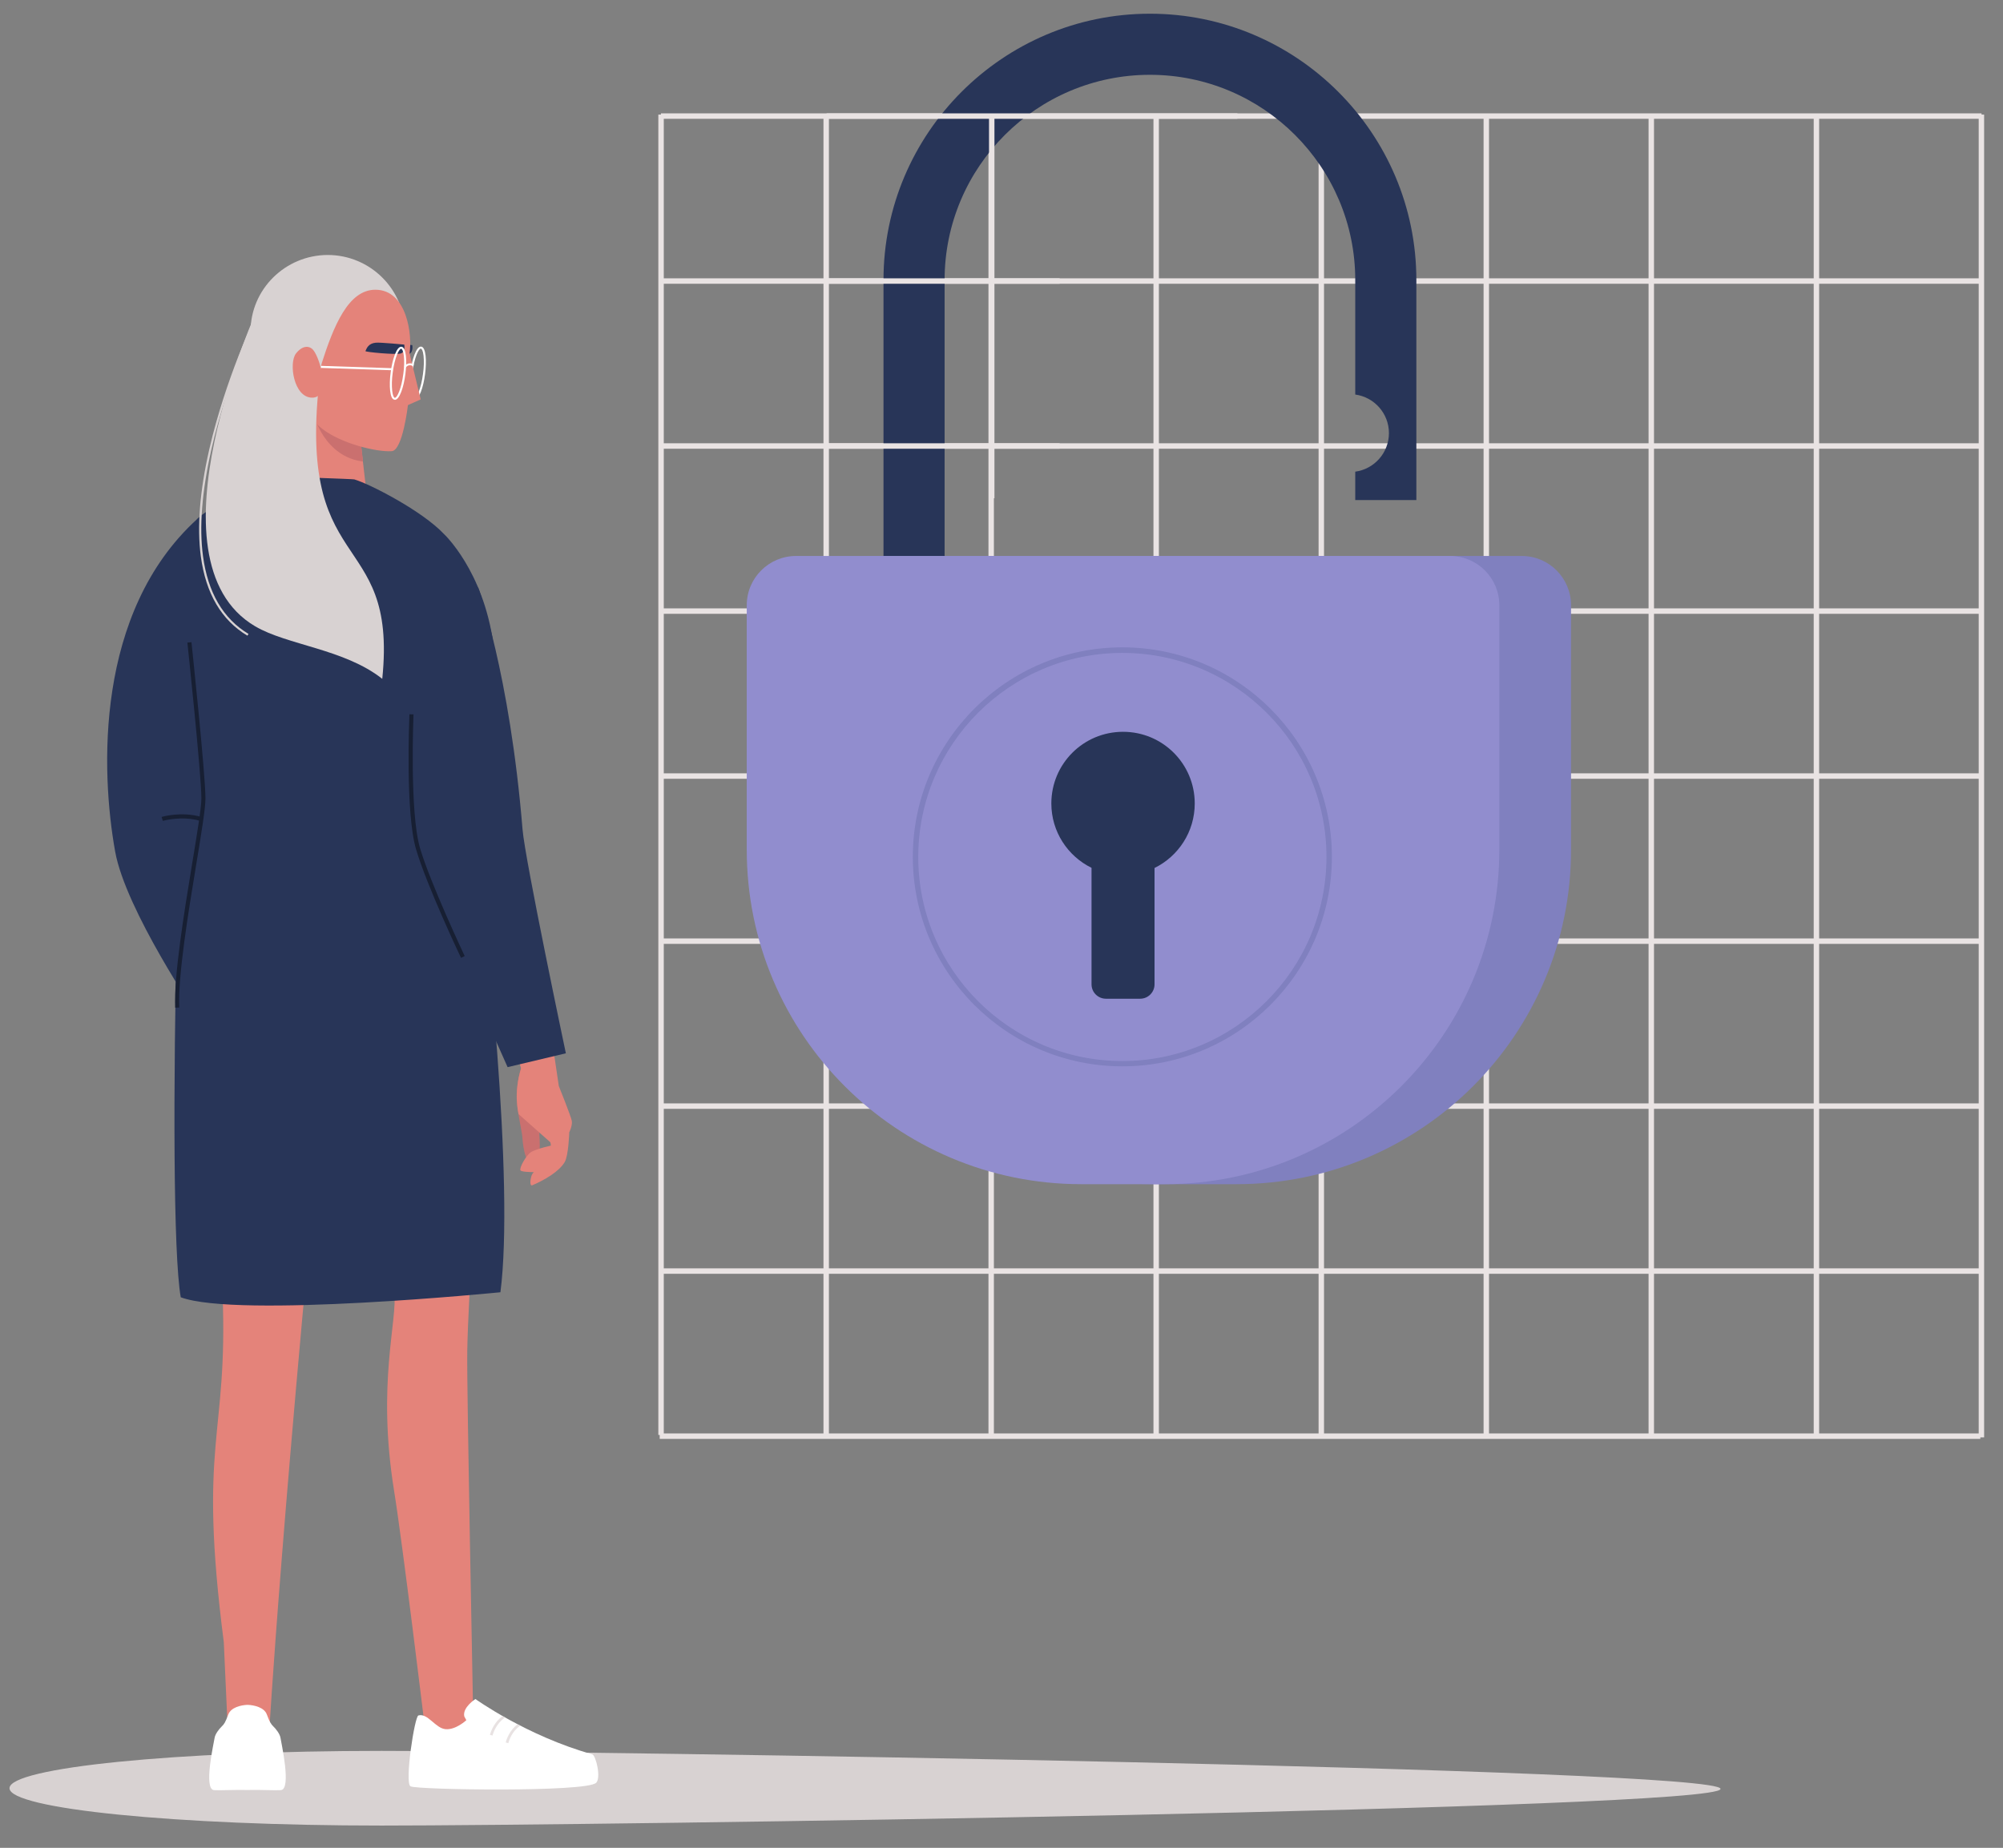 <?xml version="1.0" encoding="UTF-8"?> <!-- Generator: Adobe Illustrator 25.3.1, SVG Export Plug-In . SVG Version: 6.00 Build 0) --> <svg xmlns="http://www.w3.org/2000/svg" xmlns:xlink="http://www.w3.org/1999/xlink" version="1.1" id="Layer_1" x="0px" y="0px" viewBox="0 0 1475 1361" style="enable-background:new 0 0 1475 1361;" xml:space="preserve"><rect x="0" y="0" width="1475" height="1361" fill="#808080" stroke="none"/> <style type="text/css"> .st0{fill:#D8D2D2;} .st1{fill:#E9E3E3;} .st2{fill:#283558;} .st3{fill:#8080BF;} .st4{fill:#918DCE;} .st5{fill:#E4837A;} .st6{fill:#FFFFFF;} .st7{fill:#E8E2E2;} .st8{fill:#CA706F;} .st9{fill:#171F33;} </style> <path class="st0" d="M1267,1317.6c0,15.2-834.7,27-986,27S7,1332.3,7,1317.1s122.7-27.5,274-27.5S1267,1302.4,1267,1317.6z"></path> <g> <g> <g> <rect x="484.8" y="84.4" class="st1" width="4" height="972.5"></rect> <rect x="606.4" y="87.2" class="st1" width="4" height="969.8"></rect> <rect x="727.9" y="87.2" class="st1" width="4" height="969.8"></rect> <rect x="849.4" y="87.2" class="st1" width="4" height="969.8"></rect> <rect x="971" y="87.2" class="st1" width="4" height="969.8"></rect> <rect x="1092.5" y="87.2" class="st1" width="4" height="969.8"></rect> <rect x="1214" y="87.2" class="st1" width="4" height="969.8"></rect> <rect x="1335.6" y="87.2" class="st1" width="4" height="969.8"></rect> <rect x="1457.1" y="84.4" class="st1" width="4" height="974.3"></rect> </g> <g> <rect x="485.8" y="1055.8" class="st1" width="972.5" height="4"></rect> <rect x="486.7" y="934.2" class="st1" width="971.6" height="4"></rect> <rect x="486.7" y="812.7" class="st1" width="971.6" height="4"></rect> <rect x="486.7" y="691.2" class="st1" width="971.6" height="4"></rect> <rect x="486.7" y="569.6" class="st1" width="971.6" height="4"></rect> <rect x="486.7" y="448.1" class="st1" width="971.6" height="4"></rect> <rect x="486.7" y="326.5" class="st1" width="971.6" height="4"></rect> <rect x="486.7" y="205" class="st1" width="971.6" height="4"></rect> <rect x="486.7" y="83.5" class="st1" width="972.5" height="4"></rect> </g> </g> <g> <path class="st2" d="M1043,368.3v-162c0-108.2-88-196.2-196.2-196.2s-196.2,88-196.2,196.2v220.8c0,108.2,88,145.6,196.2,145.6 S1043,535.3,1043,427.1h-45c0,83.4-67.8,100.6-151.2,100.6s-151.2-17.2-151.2-100.6V206.3c0-83.4,67.8-151.2,151.2-151.2 S998,122.9,998,206.3v84.3c14,1.9,24.8,13.9,24.8,28.4c0,14.5-10.8,26.5-24.8,28.4v20.9H1043z"></path> <path class="st3" d="M910.5,872.2h-61.4c-136.1,0-246.4-110.3-246.4-246.4V445.8c0-20.1,16.3-36.3,36.3-36.3h481.6 c20.1,0,36.3,16.3,36.3,36.3v179.9C1157,761.9,1046.6,872.2,910.5,872.2z"></path> <path class="st4" d="M857.7,872.2h-61.4c-136.1,0-246.4-110.3-246.4-246.4V445.8c0-20.1,16.3-36.3,36.3-36.3h481.6 c20.1,0,36.3,16.3,36.3,36.3v179.9C1104.1,761.9,993.8,872.2,857.7,872.2z"></path> <path class="st3" d="M826.5,785.4c-85.1,0-154.3-69.2-154.3-154.3s69.2-154.3,154.3-154.3s154.3,69.2,154.3,154.3 S911.6,785.4,826.5,785.4z M826.5,480.9c-82.9,0-150.3,67.4-150.3,150.3c0,82.9,67.4,150.3,150.3,150.3S976.8,714,976.8,631.1 C976.8,548.3,909.4,480.9,826.5,480.9z"></path> <path class="st2" d="M879.8,591.8c0-29.2-23.6-52.8-52.8-52.8c-29.2,0-52.8,23.6-52.8,52.8c0,20.8,12.1,38.8,29.6,47.4V725 c0,5.9,4.8,10.6,10.6,10.6h25.2c5.9,0,10.6-4.8,10.6-10.6v-85.7C867.7,630.7,879.8,612.7,879.8,591.8z"></path> </g> <g> <g> <rect x="728.3" y="87.2" class="st1" width="4" height="279.8"></rect> </g> <g> <rect x="608.7" y="326.5" class="st1" width="171.6" height="4"></rect> <rect x="608.7" y="205" class="st1" width="171.6" height="4"></rect> <rect x="608.7" y="83.5" class="st1" width="302.5" height="4"></rect> </g> </g> </g> <g id="_x30_3_15_"> <g id="leg_161_"> <path class="st5" d="M344.1,994.8c0.6-40.1,9-161,9-161S241.6,600.9,218.6,656.5c0,0,69.4,271.1,71.8,294.3 c2.4,23.1-13,67.6-0.2,147.2c6.4,39.8,22.4,172.2,22.4,172.2l22.3,19.4l13.5-28.5C348.5,1261,343.6,1023,344.1,994.8z"></path> <g> <path class="st6" d="M308.1,1263.5c-2.8,0.8-10.3,49.7-5.8,52.2c4.5,2.6,129.4,4.5,136.7-2.6c3.8-3.7-0.2-20.2-2.9-21 c-48.2-13.5-86-40.7-86-40.7s-9.7,6.2-8.2,12.8l1.5,2.8c0,0-7.8,7.3-15.3,6.6C320.6,1273,315.1,1261.6,308.1,1263.5z"></path> <path class="st7" d="M370.1,1264c-6.2,4.4-8.6,11.1-9.3,13.8l1.9,0.5c0.7-2.6,3-9,9-13.1c0.1-0.1,0.2-0.1,0.3-0.2L370.1,1264z"></path> <path class="st7" d="M381.1,1270c-5.7,4.4-8,10.7-8.7,13.4l1.9,0.5c0.7-2.5,2.9-8.8,8.8-12.9L381.1,1270z"></path> </g> </g> <g id="leg_160_"> <path class="st5" d="M145.6,738.8c0,0,13.6,93.5,18.3,214.6c4.1,106.2-18.3,106.7,0.9,256.1l2.5,55.3l30.7,14.9 c0,0,9.3-168.1,49.2-566.4C247.2,713.3,167.9,683,145.6,738.8z"></path> <path class="st6" d="M206.6,1280.2c-0.4-3-3.4-6.8-5.2-8.5c-1.9-1.9-2.7-3.1-4.9-8.9c-1.9-5.3-9.4-6.9-14-7.1v0 c-0.1,0-0.1,0-0.2,0c0,0-0.1,0-0.2,0v0c-4.6,0.2-12,1.8-14,7.1c-2.2,5.9-3,7.1-4.9,8.9c-1.8,1.7-4.8,5.5-5.2,8.5 c-0.4,3-8.4,37.7-0.4,38.3c3.8,0.3,14.3-0.3,24.4-0.1v0c0.1,0,0.1,0,0.2,0c0.1,0,0.1,0,0.2,0v0c10.2-0.2,20.6,0.4,24.4,0.1 C214.9,1318,207,1283.3,206.6,1280.2z"></path> </g> <g id="_x30_3_2_"> <path id="hair_98_" class="st0" d="M184.5,244.2c0,31.1,25.4,59.6,56.8,59.6c31.4,0,56.8-28.5,56.8-59.6 c0-31.1-25.5-56.4-56.8-56.4C210,187.9,184.5,213.1,184.5,244.2z"></path> <g id="_x30_2_1_"> <g id="body_1_"> <g id="neck_1_"> <path class="st5" d="M217.6,354.1c0,5.9,55.1,34.9,53.9,22.7l-8.1-70.1L225.6,286C225.6,286,219.1,337.9,217.6,354.1z"></path> <path class="st8" d="M229.7,296.8l33.9,8.7l3.7,34.4C240.1,336.7,229.7,307.6,229.7,296.8z"></path> </g> </g> </g> </g> <g id="_x30_3_3_"> <g id="head_1_"> <g id="face_1_"> <path class="st6" d="M305,294.3c-1.7-0.2-2.7-2.4-3.2-6.6c-0.4-3.7-0.3-8.6,0.4-13.6c1.2-9.4,4.3-18.8,7.7-18.8 c0.1,0,0.2,0,0.3,0c3.5,0.5,4.1,10.5,2.8,20.3c-1.2,9.4-4.3,18.8-7.7,18.8C305.1,294.3,305.1,294.3,305,294.3z M303.7,274.3 c-0.7,5-0.8,9.7-0.4,13.3c0.4,4,1.4,5.2,1.9,5.3c0,0,0,0,0.1,0c1.6,0,4.8-6.7,6.2-17.5c0.7-5,0.8-9.7,0.4-13.3 c-0.4-4-1.4-5.2-1.9-5.3c0,0,0,0-0.1,0C308.3,256.7,305.1,263.4,303.7,274.3z"></path> <g id="eyebrows_2_"> <g> <path class="st2" d="M303.6,254.2c0,0-17.5-1.7-20.9-1.4c-5.6,0.5-6.8,4.2-7.7,6.2c-0.3,0.7,22.8,2.9,26.2,1.7 C304.6,259.5,303.6,254.2,303.6,254.2z"></path> </g> </g> <path class="st5" d="M236.7,268.2c9-28.2,19.8-54.8,39.7-54.8c23.4,0,27.3,33.5,25.2,46.8c0,0-0.6,23.1-0.6,24.5 c0,4-0.2,8.7-0.6,13.7c0,0-3.8,33.3-11.9,33.9c-11.1,0.8-37.2-5.6-51-16.3c-10.5-8.2-12.5-15-12.5-22.3c0-1.1,6-8.9,8.8-16.9 C234.9,273.7,235.9,270.7,236.7,268.2z"></path> </g> <g id="eyebrows_1_"> <g> <path class="st2" d="M297.7,253.8c0,0-17.5-1.7-20.9-1.4c-5.6,0.5-6.8,4.2-7.7,6.2c-0.3,0.7,22.8,2.9,26.2,1.7 C298.7,259,297.7,253.8,297.7,253.8z"></path> </g> </g> <polygon class="st5" points="301.6,260.1 309.8,294.2 297.6,299.6 "></polygon> </g> <g> <path class="st6" d="M290.5,294.4c-1.7-0.2-2.7-2.4-3.2-6.6c-0.4-3.7-0.3-8.6,0.4-13.6c1.2-9.4,4.3-18.8,7.7-18.8 c0.1,0,0.2,0,0.3,0c3.5,0.5,4.1,10.5,2.8,20.3c-1.2,9.4-4.3,18.8-7.7,18.8C290.6,294.5,290.5,294.4,290.5,294.4z M289.2,274.4 c-0.7,5-0.8,9.7-0.4,13.3c0.4,4,1.4,5.2,1.9,5.3c0,0,0,0,0.1,0c1.6,0,4.8-6.7,6.2-17.5c0.7-5,0.8-9.7,0.4-13.3 c-0.4-4-1.4-5.2-1.9-5.3c0,0,0,0-0.1,0C293.8,256.9,290.6,263.5,289.2,274.4z"></path> <path class="st6" d="M298.8,270.8c0.7-1.2,1.9-1.8,3.1-1.8c0.7,0,1.4,0.2,2,0.7l0.9-1.2c-0.9-0.6-1.9-0.9-2.9-0.9 c-1.7,0-3.3,0.9-4.3,2.5L298.8,270.8z"></path> <rect x="260.7" y="243.9" transform="matrix(3.284656e-02 -1 1 3.284656e-02 -18.101 523.608)" class="st6" width="1.5" height="54.5"></rect> </g> </g> <g id="_x30_2_34_"> <g> <path class="st8" d="M378.8,772c0,0,5.9,11.6,5,14.4c-0.9,2.7-2.8,10.1-3.3,19.3c-0.5,9.2,3.9,28.2,4.1,31.1 c0.2,2.9,1.3,21.3,8.3,20.8c6.3-0.4,4.3-20,4.3-21.7c0-1.7-0.4-13.8,1.3-13.8c1.7,0,7.6-25.8,0.9-33.6 C392.8,780.7,378.8,772,378.8,772z"></path> <path class="st5" d="M390.7,848.8c-3.1,2.2-8.2,10.8-7.5,13.1c0.6,2.3,22.7,1.2,22.7,1.2s10-7.1,8.8-16.3 c-0.5-4.4-28.4-63.9-30.8-60.4c-6.1,18.6-2,34.2-2,34.2l25.7,22.8C407.5,843.3,394.3,846.2,390.7,848.8z"></path> <path class="st5" d="M395.5,822.7c0,0,5,2.3,6.8,5.1c1.8,2.8,4.5,23.8,4.5,23.8s-13.8,9.9-15.3,14.1c-1.4,4.2-1.2,8.1,0.5,7.3 c9.5-4.1,19.6-10.1,23.8-17c2.9-4.8,3.4-22,3.4-22s2.4-4.8,1.9-8.3c-0.6-3.5-9.6-25.8-9.6-25.8l-4.7-31.8l-27.9,4L395.5,822.7z"></path> </g> <path class="st2" d="M145.1,382.3c7.1-7.1,42.1-28.5,67.1-31c0.7-0.1,47.7,1.5,48.7,1.8c11.4,3.3,50.2,23.3,66.1,40.3h0 c0,0,28.8,26.8,36.3,80.7c0,0-19.7,102.8-15.9,127.7c11.5,74.8,31.4,271,21.1,350c0,0-193.6,19.3-235.4,3.7 C122,892.2,132.8,467.2,145.1,382.3z"></path> <g> <path class="st2" d="M175.2,735.5l-29.4,13.2c0,0-53.3-78.4-61-121.5c-10.6-58.9-15-176.1,60.3-244.8 c24.3,6.7,28.8,55,27.1,102.8c-1.8,50.2-26.6,124-26.6,124L175.2,735.5z"></path> </g> <path class="st9" d="M119.9,604.6c0.1,0,14-4,27.5,0l0.8-2.9c-14.4-4.2-28.6-0.2-29.2,0L119.9,604.6z"></path> <path class="st2" d="M352,432.3c0,0,23.3,62.9,32.8,178.6c1.8,22.3,31.9,164.9,31.9,164.9L373.8,786c0,0-60.9-135.1-69.9-175.1 S352,432.3,352,432.3z"></path> <path class="st9" d="M339.5,705.5l2.7-1.3c-0.2-0.5-25-52.9-32.9-79.5c-7.8-26.5-4.8-97.8-4.8-98.5l-3-0.1 c-0.1,2.9-3.1,72.6,4.9,99.5C314.3,652.4,339.2,705,339.5,705.5z"></path> <path class="st9" d="M129,742.2l3-0.1c-1-23.2,6.5-69.1,12.6-106c3.8-22.9,6.7-41,6.7-47.9c0-17.8-9.9-111.2-10.3-115.2l-3,0.3 c0.1,1,10.3,97.2,10.3,114.8c0,6.7-3.1,25.6-6.7,47.4C135.5,672.6,128,718.7,129,742.2z"></path> </g> <g id="hair_95_"> <path id="hair_96_" class="st0" d="M187.9,461.3c-83.2-48.9,2.4-235.4,2.4-235.4s47.4,35.5,46.4,42.3 c-22,159.7,56.5,117.8,44.8,231.8C253.7,478,211.5,475.2,187.9,461.3z"></path> <path class="st0" d="M182.2,468.2l0.8-1.3c-18.7-11.2-29.9-30.5-33.5-57.2c-2.9-21.5-0.8-47.8,6.1-78.3c11.8-52,34-98.4,34.3-98.9 l-1.4-0.7c-0.2,0.5-22.5,47.1-34.4,99.2c-7,30.7-9.1,57.2-6.2,78.9C151.6,437.2,163.1,456.8,182.2,468.2z"></path> <path class="st5" d="M230.6,257.7c-2.1-2.5-7.1-4.3-12.6,2.6c-5.5,6.9-1.8,32.6,11.9,32.6C243.6,292.9,236.2,264.5,230.6,257.7z"></path> </g> </g> </svg> 